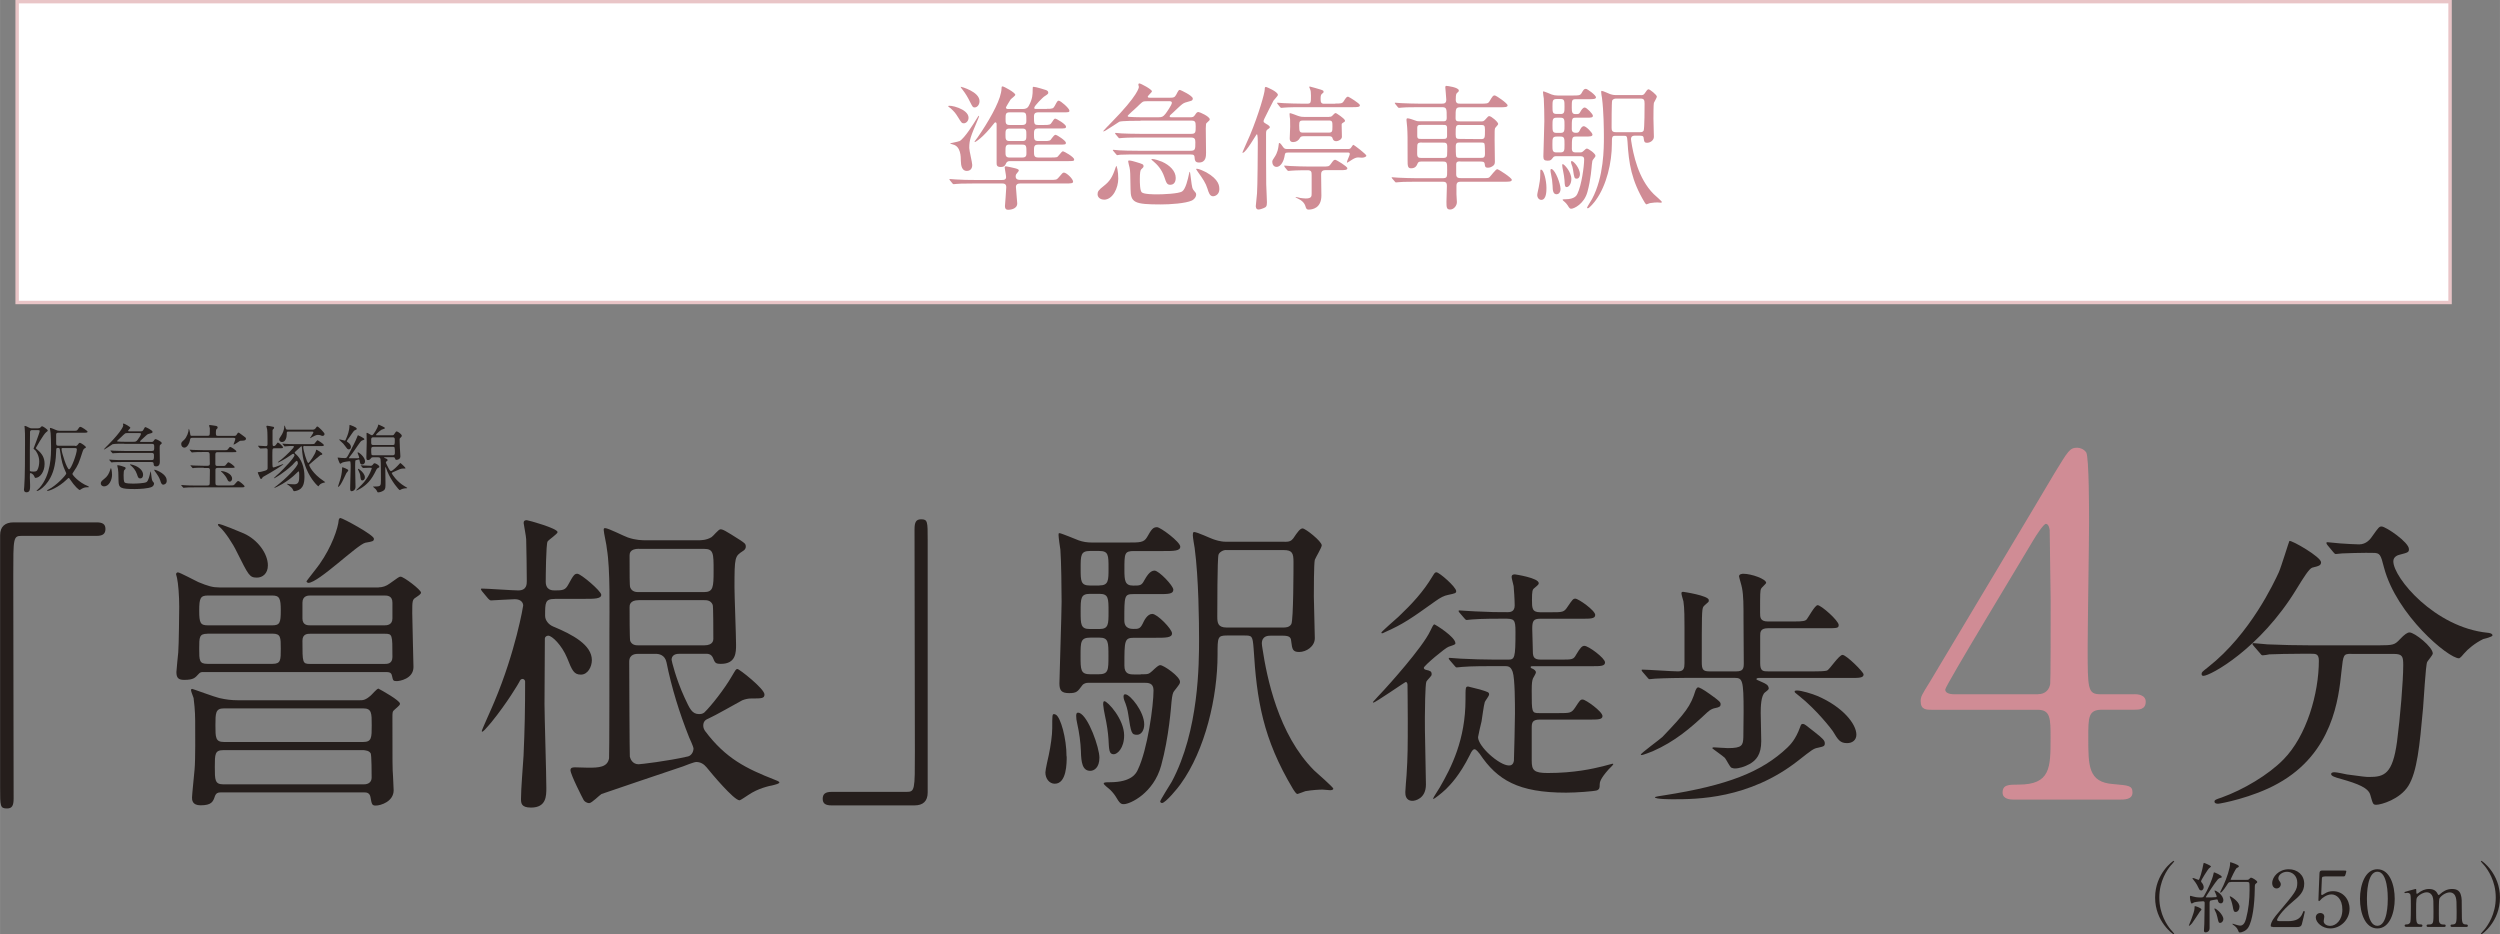 <?xml version="1.0" encoding="UTF-8"?>
<svg id="b" data-name="レイヤー_2" xmlns="http://www.w3.org/2000/svg" width="410.46" height="153.40" viewBox="0 0 285.04 106.53">
  <rect x="0" y="0" width="285.04" height="106.53" fill="#808080" stroke="none"/>
  <defs>
    <style>
      .d {
        fill: #d08c95;
      }

      .e {
        fill: #251e1c;
      }

      .f {
        fill: #fff;
        stroke: #e9c5c7;
        stroke-miterlimit: 10;
        stroke-width: .39px;
      }
    </style>
  </defs>
  <g id="c" data-name="レイヤー_5">
    <g>
      <rect class="f" x="1.95" y=".19" width="277.4" height="34.3"/>
      <g>
        <g>
          <path class="e" d="M4.39,48.82c.1,0,.14,0,.22-.08.12-.13.13-.14.19-.14.08,0,.64.35.64.49,0,.05,0,.06-.18.19-.31.24-1.19,1.81-1.19,1.82,0,.02.19.18.23.21.51.45.78.89.78,1.59,0,.9-.53,1.59-1.05,1.59q-.07,0-.13-.19c-.07-.2-.34-.36-.41-.36-.09,0-.09.03-.09.48,0,.13.03.76.03.91,0,.41,0,.8-.41.8-.26,0-.29-.21-.29-.31,0-.06.02-.25.03-.32.09-.99.09-3.69.09-5.06,0-1,0-1.11-.03-1.5,0-.05-.03-.29-.03-.34,0-.02,0-.04.04-.04.12,0,.38.15.46.19.17.09.24.09.37.09h.75ZM3.66,49.04c-.06,0-.24,0-.24.23,0,.34-.02,1.83-.02,2.13,0,.53,0,2.22,0,2.26.02.08.08.11.42.11.2,0,.33-.02.42-.15.17-.27.23-.7.23-1.01,0-.7-.39-1.2-.44-1.26-.03-.04-.21-.16-.21-.2,0-.03.7-1.79.7-2,0-.11-.06-.11-.25-.11h-.62ZM8.55,50.85c.1,0,.2,0,.3-.13.12-.16.16-.23.25-.23.13,0,.69.39.69.5,0,.06-.03.08-.17.15-.08.05-.14.16-.18.27-.48,1.47-.51,1.57-1.04,2.36-.05.08-.15.23-.15.26,0,.14.76.99,1.74,1.38.06.03.14.06.14.12,0,.03-.12.03-.23.03-.13,0-.25,0-.55.15-.04.02-.22.16-.26.16-.1,0-.57-.4-1.12-1.23-.08-.11-.09-.14-.13-.14-.06,0-.08.02-.24.18-.94.91-1.98,1.29-2.16,1.29-.03,0-.08-.02-.08-.05s.08-.07.17-.11c.88-.43,2.02-1.65,2.02-1.82,0-.03,0-.06-.13-.33-.24-.53-.41-1.02-.58-2.27-.04-.29-.04-.32-.26-.32-.16,0-.16.08-.17.2-.03.73-.05,1.12-.19,1.84-.4,2.01-1.74,2.87-2,2.87,0,0-.06,0-.06-.03.05-.04.3-.27.34-.32,1.32-1.49,1.32-3.72,1.32-4.72,0-.59-.03-1.2-.05-1.51,0-.08-.08-.45-.08-.54,0-.03,0-.07.05-.07.08,0,.4.13.6.22.19.08.26.11.45.11h1.54c.39,0,.44,0,.54-.16.13-.21.19-.29.3-.29.13,0,.81.45.81.55,0,.12-.17.12-.45.12h-2.9c-.11,0-.23.03-.23.19,0,.13,0,.75,0,.89,0,.29,0,.4.23.4h1.9ZM7.21,51.08c-.13,0-.2,0-.2.12,0,.39.62,2.31.86,2.31s.89-1.78.89-2.27c0-.15-.13-.15-.24-.15h-1.32Z"/>
          <path class="e" d="M11.88,55.46c-.2,0-.39-.12-.39-.34,0-.16.06-.26.38-.51.37-.29.54-.55.72-1.12,0-.03.04-.13.05-.13.03,0,.13.32.13.79,0,.55-.33,1.3-.89,1.3ZM14.14,50.59c-.23,0-1.17,0-1.31.06-.06.03-.88.6-.96.6-.02,0-.03,0-.03-.02s.41-.44.48-.5c1.73-1.75,1.73-2.21,1.73-2.23,0-.02-.03-.11-.03-.13,0-.02,0-.08.06-.08.09,0,.78.37.78.49,0,.06-.26.27-.26.34,0,.06.08.06.13.06h1.26c.18,0,.27,0,.36-.18.14-.27.16-.3.24-.3.03,0,.8.35.8.54,0,.11-.08.13-.15.15-.29.08-.39.1-.5.19-.09.07-.49.44-.58.53-.13.12-.19.17-.19.22,0,.06.05.06.12.06h1.14c.12,0,.22,0,.3-.14s.13-.18.21-.18.7.28.7.45c0,.05-.02.07-.2.23-.03.03-.03.06-.04.32,0,.22.02,1.26.02,1.5,0,.22,0,.61-.44.61-.23,0-.25-.15-.26-.23-.02-.21-.02-.27-.28-.27h-3.27c-.2,0-.76,0-1.06.02-.03,0-.15.03-.18.03-.03,0-.04-.03-.08-.06l-.17-.19s-.03-.04-.03-.05c0-.03.03-.03.03-.03.05,0,.31.03.37.03.24.02.68.03,1.15.03h3.25c.3,0,.3-.09.3-.53,0-.2-.04-.29-.28-.29h-3.17c-.2,0-.77,0-1.06.03-.03,0-.14.02-.18.02-.03,0-.04-.02-.08-.06l-.16-.18s-.03-.05-.03-.06c0-.02.02-.03.03-.03.06,0,.31.03.37.03.24,0,.68.03,1.16.03h3.16c.27,0,.27-.11.27-.47,0-.27-.03-.34-.27-.34h-3.14ZM14.57,49.38c-.11,0-.21,0-.29.03-.07.03-.33.29-.41.37-.08.08-.53.48-.53.5,0,.03.03.05.07.06.09.02.6.03.76.03h1.07c.23,0,.29-.03.44-.21.07-.08.39-.55.39-.68,0-.1-.09-.1-.18-.1h-1.33ZM14.32,53.4c0,.06-.03.08-.15.2q-.08.08-.08.59c0,.21,0,.71.12.82.13.13.76.13.96.13.3,0,1.32-.03,1.54-.18.21-.14.35-.76.41-1.04.03-.12.03-.17.06-.17s.1.83.15.97c.04.13.06.14.19.3.03.03.04.09.04.13,0,.18-.17.33-.26.37-.39.18-1.36.24-1.92.24-1.64,0-1.86-.11-1.87-.95-.02-.99-.02-1.1-.06-1.33,0-.06-.08-.32-.08-.38,0-.04,0-.06.06-.06.11,0,.31.06.42.09.42.13.47.14.47.26ZM16.31,54.12c0,.07,0,.43-.33.43-.21,0-.25-.13-.37-.49-.17-.5-.46-.78-.68-.97-.03-.03-.12-.09-.12-.11,0-.03.03-.03.04-.03.16,0,.45.1.61.17.49.22.85.59.85,1ZM19.01,54.8c0,.41-.34.46-.39.46-.21,0-.28-.23-.35-.47-.11-.34-.28-.6-.6-1.04-.09-.13-.1-.15-.1-.16,0-.03.03-.03.05-.03.12,0,.46.16.57.22.81.45.81.87.81,1.02Z"/>
          <path class="e" d="M26.67,49.7c.19,0,.24-.04.28-.1.15-.24.17-.27.24-.27.05,0,.09.03.44.29.37.27.41.29.41.39,0,.24-.29.24-.58.24-.1,0-.14.03-.55.31-.06.03-.21.13-.26.13,0,0-.03,0-.03-.02s.21-.52.21-.63c0-.1-.12-.12-.21-.12h-4.69c-.24,0-.24.07-.29.34-.05.29-.31.78-.62.78-.21,0-.36-.18-.36-.39s.03-.22.33-.5c.3-.29.52-.88.52-1.22,0,0,0-.03.02-.03.03,0,.12.33.14.5.04.28.04.29.2.29h1.79c.26,0,.26-.06.26-.6,0-.21,0-.23,0-.26-.03-.13-.08-.26-.08-.29,0-.07.04-.08.08-.08.08,0,.64.09.75.11.07.02.14.08.14.17s-.03.11-.12.19c-.05.05-.08.09-.08.34,0,.36,0,.43.25.43h1.81ZM23.23,53.33c-.57,0-.86,0-1.06.02-.03,0-.15.03-.18.03-.03,0-.05-.03-.08-.06l-.16-.19s-.04-.04-.04-.05c0-.02.02-.03.03-.03.06,0,.32.03.37.03.41.02.75.03,1.15.03h.39c.23,0,.27-.1.27-.23,0-.07-.02-1.07-.02-1.1-.02-.2-.1-.24-.24-.24h-.53c-.47,0-.81,0-1.06.03-.03,0-.15.02-.18.02-.03,0-.05-.02-.08-.06l-.16-.19s-.03-.04-.03-.05c0-.02,0-.02.02-.02.06,0,.32.03.37.03.41.02.75.03,1.15.03h2.42c.29,0,.33,0,.42-.13.17-.24.2-.24.24-.24.13,0,.71.4.71.51,0,.09-.05.09-.45.09h-1.71c-.14,0-.24.03-.24.26,0,.17,0,.92,0,1.07,0,.2.08.24.25.24h.56c.26,0,.3,0,.41-.15.17-.24.23-.27.28-.27.11,0,.7.44.7.55,0,.09-.04.09-.44.09h-1.5c-.24,0-.25.13-.25.23,0,.48,0,1,0,1.48,0,.26.08.29.29.29h1.36c.4,0,.44,0,.57-.16.25-.3.29-.34.39-.34.12,0,.71.5.71.6,0,.12-.15.12-.45.12h-5.25c-.54,0-.86,0-1.06.03-.03,0-.16.02-.19.02s-.04-.02-.07-.05l-.17-.19s-.03-.04-.03-.06c0,0,0-.02.03-.02.06,0,.32.03.38.03.41.03.76.03,1.15.03h1.4c.24,0,.29-.07.29-.29,0-.23.02-1.25.02-1.46,0-.23-.1-.25-.27-.25h-.44ZM26.18,54.91c-.15,0-.2-.11-.29-.3-.21-.44-.63-.81-.65-.82-.05-.03-.05-.03-.05-.05,0-.03,0-.03.03-.03.34,0,1.24.27,1.24.87,0,.13-.08.34-.29.34Z"/>
          <path class="e" d="M31.32,51.11c-.08,0-.2,0-.24.1-.03.08-.03.6-.03.71,0,.18,0,1.2.03,1.29,0,.05.04.09.11.09.12,0,1.05-.39,1.08-.39.03,0,.03,0,.03.02,0,.06-1.19.83-2.28,1.43-.07.03-.07.04-.12.14-.03.06-.06.1-.13.1-.09,0-.11-.03-.24-.36-.02-.06-.14-.3-.14-.35,0-.06.03-.06.19-.07.13,0,.44-.1.59-.14.17-.05.34-.11.34-.28v-2.12c0-.09-.07-.17-.18-.17-.1,0-.54.03-.64.03-.02,0-.04-.02-.08-.05l-.16-.19s-.03-.04-.03-.06,0-.02.03-.02c.09,0,.74.05.87.05.18,0,.18-.13.18-.31,0-.33,0-1.31-.04-1.57-.02-.06-.09-.34-.09-.37,0-.06.05-.08.09-.08.06,0,.51.08.61.11.08,0,.18.03.18.13,0,.06-.02.08-.13.18-.02.03-.04.06-.05.11,0,.06,0,1.09,0,1.19,0,.55,0,.6.16.6.09,0,.18-.08.22-.13.17-.24.18-.27.24-.27.09,0,.57.43.57.54s-.04.11-.45.11h-.48ZM34.76,50.84c-.08,0-.19,0-.19.13,0,.34.42,1.82.58,1.82.12,0,.81-1.07.86-1.35.02-.15.03-.16.08-.16.04,0,.66.37.66.48,0,.08-.08.11-.23.14-.03,0-.92.78-1.09.92-.17.13-.18.15-.18.22,0,.08.4.97,1.62,1.78.03.03.21.14.21.16s-.12.04-.14.05c-.12.03-.39.09-.54.29-.02.04-.08.13-.11.13s-.83-.7-1.37-2.02c-.41-1.02-.47-1.81-.5-2.36,0-.13-.02-.19-.07-.19-.03,0-.04.03-.23.21-.08.08-.43.37-.49.44-.03.03-.03.06-.03.08,0,.06,0,.07.14.18.6.53.97,1.44.97,2.55,0,.84-.2,1.17-.43,1.38-.22.2-.62.28-.73.28-.09,0-.1-.03-.19-.23-.05-.11-.19-.25-.44-.43-.02-.02-.21-.14-.21-.15,0-.02,0-.03.03-.03.02,0,.25.04.3.04.08,0,.41.02.5.02.57,0,.57-.43.57-1.02,0-.07,0-.36-.02-.4,0-.03-.03-.05-.05-.05-.04,0-.06.02-.21.17-1.1,1.11-2.47,1.7-2.51,1.7-.02,0-.04,0-.04-.03s.03-.03.23-.18c1.07-.81,2.45-2.22,2.45-2.59,0-.08-.04-.28-.13-.28-.08,0-.43.4-.5.48-1.03.96-2.02,1.51-2.07,1.51-.02,0-.03-.02-.03-.03,0-.03.54-.5.64-.59.47-.47,1.7-1.71,1.7-2.01,0-.08-.07-.16-.14-.16-.06,0-.09.02-.32.18-.8.56-1.38.81-1.4.81-.02,0-.03,0-.03-.03s.36-.29.43-.34c.53-.44,1.4-1.3,1.4-1.43,0-.08-.1-.08-.13-.08-.11,0-.54,0-.73.03-.03,0-.15.02-.18.02-.03,0-.04-.02-.07-.05l-.17-.19s-.03-.04-.03-.06,0-.02.03-.02c.05,0,.31.03.36.03.33.02.7.03,1.16.03h1.63c.39,0,.44-.02.48-.06.06-.06.28-.39.35-.39.03,0,.71.44.71.55,0,.12-.05.12-.45.12h-1.71ZM35.61,48.99c.09,0,.27,0,.38-.17.12-.18.13-.19.19-.19.12,0,.82.7.82.85,0,.12-.08.22-.24.22-.05,0-.07,0-.22-.07-.08-.03-.2-.04-.29-.04-.11,0-.21,0-.6.21-.04.03-.26.16-.28.16s-.02-.02-.02-.03c0-.03.38-.53.38-.63,0-.09-.08-.09-.19-.09h-2.66c-.19,0-.19.03-.19.32,0,.33-.13.87-.54.87-.12,0-.32-.08-.32-.3,0-.09.03-.13.22-.42.14-.21.36-.6.36-1.12,0,0,0-.04.02-.04.05,0,.13.29.14.32.04.13.1.15.27.15h2.75Z"/>
          <path class="e" d="M39.89,52.25c.28,0,.62,0,.83,0,.23,0,.23-.03.23-.08,0-.09-.19-.53-.19-.55s.03-.04.06-.04c.12,0,.8.55.8,1.02,0,.23-.16.36-.33.36-.22,0-.24-.17-.29-.42-.02-.13-.03-.15-.09-.15-.03,0-.35.08-.38.1-.04.04-.04.59-.04.73,0,.36.04,1.96.04,2.29s-.25.5-.45.5c-.14,0-.16-.14-.16-.35,0-.38.06-2.06.06-2.41,0-.12,0-.5-.03-.58-.02-.07-.04-.08-.15-.08-.03,0-.63.08-.77.15-.04.02-.2.14-.24.14-.08,0-.3-.66-.3-.68,0-.03.02-.03.04-.03.03,0,.31.03.37.04.04,0,.34.02.42.02.2,0,.24-.06.52-.6.3-.58.74-1.42.86-1.77.08-.21.08-.23.13-.23.02,0,.71.32.71.44,0,.07-.02.07-.2.13-.11.03-.19.1-.25.18-.36.47-.86,1.28-1.25,1.73-.03.03-.06.09-.04.12,0,.03.06.03.09.03ZM39.7,53.65c0,.06-.18.23-.21.29-.18.34-.42.93-.64,1.27-.02.03-.2.3-.29.3,0,0-.03,0-.03-.03s.25-.77.29-.9c.17-.65.18-1.05.18-1.12,0-.15,0-.18.05-.18s.26.09.33.12c.21.09.33.16.33.25ZM39.69,50.45c.26.18.32.39.32.52,0,.2-.15.27-.25.27-.05,0-.11-.02-.18-.08-.07-.08-.37-.5-.45-.58-.08-.08-.46-.42-.46-.44,0-.03.03-.04.07-.04.08,0,.48.14.57.14.06,0,.08-.03.19-.31.1-.23.34-.81.34-1.39,0-.03,0-.09.05-.09,0,0,.78.25.78.43,0,.03,0,.08-.03.09-.03.03-.23.1-.26.13-.1.09-.47.65-.56.78-.07.08-.29.38-.28.45,0,.02.12.1.15.12ZM41.16,53.14s-.03-.04-.03-.06.02-.02.03-.02c.16,0,.92.05,1.1.05.13,0,.19-.05.24-.12.08-.12.13-.17.21-.17.13,0,.54.24.54.4,0,.05-.04.08-.08.1q-.18.07-.23.18c-.35.7-.55,1.05-.92,1.46-.6.66-1.35.97-1.38.97,0,0-.02,0-.02-.02,0-.03,0-.03.05-.08.63-.62.7-.69.86-.89.65-.79.85-1.53.85-1.54,0-.07-.03-.07-.28-.07-.1,0-.62.03-.7.03-.03,0-.04-.02-.07-.05l-.16-.19ZM41.6,54.42c0,.29-.21.36-.29.36-.19,0-.2-.22-.24-.57,0-.11-.07-.29-.23-.63,0-.03-.03-.08-.03-.09,0-.03.03-.04.04-.04.05,0,.27.18.36.27.08.08.39.38.39.7ZM42.55,52.14c-.11,0-.17,0-.24.09-.09.12-.19.23-.35.23-.19,0-.19-.13-.19-.35,0-.24.04-1.45.04-1.72,0-.14-.02-.83-.02-.98,0-.03,0-.06.05-.06.08,0,.47.28.57.28.17,0,.68-.93.69-1.1,0-.06.02-.12.07-.12.02,0,.42.2.49.23.12.06.23.12.23.18,0,.06-.34.15-.4.18-.28.19-.62.51-.62.58,0,.05.02.05.16.05h1.61c.18,0,.23,0,.3-.12.19-.29.21-.32.29-.32.11,0,.58.31.58.5,0,.06-.04.12-.1.17-.12.1-.15.13-.15.28,0,.13.03.76.03.9,0,.16.06.92.06.99,0,.38-.4.4-.44.4-.12,0-.13-.03-.19-.2-.03-.1-.13-.1-.19-.1h-.96s-.08,0-.08.03.02.04.16.1c.07.02.24.09.24.19,0,.07-.02.08-.15.18-.02.02-.05.05-.05.1,0,.06.25.54.3.64.07.13.18.34.28.34.2,0,.77-.6.96-.81.02-.03.09-.11.11-.11.04,0,.59.5.59.59,0,.03-.02.04-.05.04-.04,0-.19,0-.22,0-.24,0-.42.08-1.14.41-.15.07-.15.08-.15.13,0,.08.57.96,1.46,1.48.27.16.3.17.3.2,0,.03-.03.03-.13.03-.12,0-.31.03-.48.09-.03.02-.21.12-.25.12-.08,0-.95-1.01-1.41-2.13-.03-.08-.18-.52-.2-.52-.03,0-.03.24-.03.29,0,.08.02,1.4.02,1.55,0,.51,0,.7-.19.84-.17.13-.45.23-.65.23-.05,0-.07-.02-.09-.06-.07-.14-.08-.18-.17-.29-.05-.05-.32-.28-.32-.29,0-.03.02-.03.24-.03.63,0,.66-.08.66-.7,0-.39,0-2.15-.04-2.39-.03-.2-.12-.24-.29-.24h-.52ZM42.57,49.86c-.11,0-.22.02-.25.18v.48c0,.22.16.22.26.22h2.18c.25,0,.25-.03.25-.65,0-.23-.17-.23-.25-.23h-2.19ZM42.57,50.95c-.09,0-.25,0-.25.23,0,.71,0,.73.25.73h2.21c.08,0,.24-.02.24-.23,0-.7,0-.74-.24-.74h-2.21Z"/>
        </g>
        <g>
          <path class="e" d="M247.47,105.96c.07.08.43.47.43.52,0,.02-.02.05-.06.05-.09,0-2.12-1.46-2.12-4.19s2.03-4.19,2.12-4.19c.04,0,.06.04.06.05,0,.05-.36.44-.43.52-.35.44-1.27,1.7-1.27,3.62s.92,3.18,1.27,3.62Z"/>
          <path class="e" d="M251.01,103.7c0,.05-.15.19-.18.23-.15.21-.75,1.16-.9,1.34-.06.08-.25.28-.32.28-.03,0-.04,0-.04-.04,0,0,.26-.64.31-.77.16-.45.32-.9.33-1.14,0-.26,0-.28.08-.28.05,0,.28.09.34.11.12.05.37.17.37.26ZM252.88,102.68c-.02-.08-.04-.13-.12-.13-.08,0-.49.09-.59.1-.24.04-.24.11-.24.44,0,.39,0,2.31,0,2.74s-.37.48-.45.48c-.19,0-.19-.15-.19-.21,0-.11.04-.65.04-.77.02-.64.04-1.73.04-2.36,0-.11-.02-.21-.18-.21s-.83.06-1.03.13c-.04.02-.21.13-.26.13-.16,0-.21-.7-.21-.75s0-.13.08-.13c0,0,.22.06.24.07.18.06.49.12.88.12.28,0,.32-.03.4-.16.45-.74.96-1.93,1.07-2.47.04-.21.04-.23.11-.23.04,0,.85.33.85.51,0,.08-.06.11-.13.11-.08.02-.16.03-.32.18-.24.24-1.37,1.96-1.37,2.01,0,.03.02.04.03.04.04,0,.55,0,.62,0,.13,0,.41-.02.51-.03.04,0,.08-.02.08-.08,0-.11-.25-.61-.25-.63,0-.04.03-.04.04-.04.14,0,.97.48.97,1.11,0,.19-.11.35-.27.35-.19,0-.31-.07-.36-.36ZM250.96,101.52c-.12,0-.19-.05-.29-.28-.04-.1-.23-.51-.59-.94-.09-.11-.1-.11-.1-.14s.02-.05.07-.05c.11,0,.57.22.63.22.11,0,.42-1.09.54-1.8.03-.14.04-.14.08-.14.06,0,.79.3.79.41,0,.05-.22.19-.25.23-.11.11-.88,1.32-.88,1.44,0,.08.04.12.08.17.11.11.22.35.22.51,0,.18-.1.38-.3.38ZM253.5,104.78c0,.26-.19.45-.36.45-.18,0-.19-.07-.33-.69-.08-.35-.11-.41-.28-.76-.02-.04-.05-.12-.05-.16s.03-.04.04-.04c.08,0,.35.2.5.35.25.26.48.6.48.85ZM254.37,100.57c-.19,0-.25.03-.33.13-.2.32-.7,1.08-.85,1.08-.04,0-.06-.03-.06-.06,0-.02.33-.64.38-.77.37-.79.76-1.99.76-2.47,0-.02,0-.11,0-.12,0-.03,0-.05.04-.05s.96.28.96.46c0,.09-.11.14-.24.2-.14.06-.7,1.29-.7,1.3,0,.05.07.05.15.05h1.61c.24,0,.25,0,.34-.08.16-.15.18-.17.24-.17.11,0,.7.33.7.5,0,.06-.03.07-.22.23-.07.05-.07.43-.07.66-.02,1.62-.25,3.54-.75,4.31-.23.36-.71.55-.95.55-.11,0-.14-.07-.22-.28-.08-.22-.28-.41-.48-.55-.12-.08-.14-.09-.14-.13,0-.04.03-.04.04-.04.02,0,.24.08.28.09.24.07.41.13.55.13.38,0,.57-.37.68-.79.28-1.07.4-2.16.4-3.26,0-.14,0-.77-.03-.82-.05-.11-.17-.11-.26-.11h-1.8ZM255.33,103.42c0,.33-.21.56-.42.56s-.25-.11-.35-.68c-.08-.42-.22-.78-.26-.87-.06-.13-.07-.16-.07-.18s0-.05.03-.05c.14,0,.55.33.7.48.25.24.39.48.39.75Z"/>
          <path class="e" d="M259.16,105.69c-.05,0-.26,0-.26-.13,0-.47.56-1.14.77-1.38,2.08-2.47,2.26-2.7,2.26-3.54,0-.78-.57-1.24-1.17-1.24-.53,0-.99.36-.99.74,0,.03,0,.14.09.26.11.17.19.26.19.42,0,.26-.21.48-.48.48-.3,0-.5-.26-.5-.6,0-.75.77-1.59,1.89-1.59.95,0,1.76.62,1.76,1.66,0,.91-.55,1.41-1.3,2.03-1.33,1.11-1.8,1.93-1.8,2.1,0,.13.28.13.32.13h.91c.89,0,1.4-.25,1.65-.83.14-.33.14-.33.19-.33.09,0,.09.11.09.12,0,.07-.28,1.21-.33,1.39-.08.32-.39.32-.53.32h-2.76Z"/>
          <path class="e" d="M265.04,99.94c-.3,0-.3.08-.31.35,0,.13-.07,1.62-.07,1.63,0,.07.02.13.08.13.05,0,.08-.02.34-.18.26-.17.56-.26.92-.26,1.15,0,1.89.94,1.89,2,0,1.3-1.08,2.25-2.2,2.25-.93,0-1.65-.69-1.65-1.25,0-.29.2-.51.52-.51.26,0,.45.16.45.43,0,.07-.07.41-.07.49,0,.38.42.55.73.55.64,0,1.4-.62,1.4-1.86s-.68-1.73-1.24-1.73-1.07.44-1.14.51c-.04.04-.21.25-.27.25-.07,0-.08-.06-.08-.14,0-.35.11-2.54.12-3.01,0-.11.02-.33.28-.33h2.52c.18,0,.26,0,.26.09,0,.05-.07.32-.12.45-.05.13-.14.13-.25.13h-2.1Z"/>
          <path class="e" d="M271.06,105.86c-1.39,0-1.98-1.75-1.98-3.37s.6-3.38,1.98-3.38c1.43,0,1.98,1.83,1.98,3.38s-.56,3.37-1.98,3.37ZM271.06,99.39c-1.17,0-1.19,2.64-1.19,3.09,0,.36,0,3.09,1.19,3.08,1.17,0,1.19-2.62,1.19-3.08,0-.37,0-3.09-1.19-3.09Z"/>
          <path class="e" d="M279.57,105.69c-.16,0-.17-.11-.17-.14,0-.13.11-.14.24-.14.46-.02.46-.26.46-1.44s-.02-1.33-.09-1.63c-.08-.32-.31-.59-.7-.59-.49,0-1.07.44-1.19.74-.05.14-.05,1.4-.05,1.65,0,.85,0,.95.09,1.08.09.13.2.18.36.19.26,0,.33,0,.33.14,0,.14-.12.14-.2.14h-1.77c-.08,0-.21,0-.21-.14,0-.05.03-.11.07-.12.04-.03.31-.02.37-.03.35-.07.35-.26.35-1.48s0-1.38-.11-1.71c-.07-.21-.3-.47-.66-.47-.38,0-.78.25-.98.44-.21.21-.23.23-.23,1.73,0,1.22,0,1.47.46,1.49.13,0,.26,0,.26.14s-.12.14-.19.14h-1.66s-.18,0-.18-.14.12-.14.26-.14c.22,0,.35-.15.39-.26.06-.18.06-1.46.06-1.76,0-.25,0-1.21-.05-1.36-.03-.09-.13-.22-.33-.22-.04,0-.22.03-.26.03-.02,0-.09,0-.09-.06,0-.07.03-.08.43-.19.2-.05.76-.2.83-.22.09,0,.09.04.09.26,0,.23,0,.29.09.29.04,0,.21-.13.26-.17.22-.16.61-.38,1.1-.38.71,0,.9.4.99.57.02.04.06.12.11.12.04,0,.06-.02.2-.14.27-.24.7-.55,1.33-.55s.89.28,1,.68c.11.37.11.54.11,2.02,0,1.06,0,1.35.49,1.35.06,0,.2,0,.2.15,0,.09-.08.13-.17.13h-1.66Z"/>
          <path class="e" d="M283.29,98.72c-.07-.08-.43-.47-.43-.52,0-.02.02-.05.06-.05.09,0,2.12,1.46,2.12,4.19s-2.03,4.19-2.12,4.19c-.04,0-.06-.04-.06-.05,0-.05.36-.44.43-.52.35-.44,1.27-1.7,1.27-3.62s-.92-3.18-1.27-3.62Z"/>
        </g>
        <g>
          <path class="e" d="M11.02,59.56c.68,0,1,.21,1,.75s-.29.79-1,.79H2.47c-.96,0-.96.21-.96,4.51,0,4.01.04,21.78.04,25.43,0,.82-.18,1.14-.75,1.14-.79,0-.79-.25-.79-2.36v-28.79c0-1,.57-1.47,1.54-1.47h9.48Z"/>
          <path class="e" d="M43.17,66.97c.43,0,.86-.14,1.25-.43.97-.68,1.07-.79,1.25-.79.36,0,2.33,1.5,2.33,1.82,0,.18-.36.39-.57.54-.43.25-.43.43-.43,1.79,0,1,.14,5.44.14,6.15,0,1.36-1.61,1.61-1.89,1.61-.46,0-.43-.07-.57-.64-.07-.39-.43-.39-.61-.39h-20.96c-.14,0-.29,0-.5.25-.36.39-.54.64-1.61.64-.64,0-.89-.21-.89-.89,0-.25.18-1.9.21-2.25.07-.82.11-4.76.11-5.19,0-1.29-.11-2.65-.25-3.29,0-.07-.11-.36-.11-.43,0-.14.14-.21.21-.21.21,0,1.93.93,2.33,1.11,1.11.46,1.64.61,2.4.61h18.17ZM41.05,79.84c.32,0,.61,0,1.22-.54.14-.11.64-.72.86-.79.36.18,2.47,1.36,2.47,1.72,0,.14-.04.18-.61.68-.25.21-.25.29-.25.93,0,5.22,0,5.79.07,6.69,0,.18.07,1.47.07,1.57,0,1.29-1.47,1.75-2.04,1.75-.43,0-.46-.14-.61-1-.11-.5-.5-.5-.71-.5h-16.38c-.29,0-.5.07-.64.43-.21.64-.39,1.04-1.64,1.04-.97,0-.97-.64-.97-.89,0-.29.25-2.68.29-3.18.11-1.11.07-4.26.07-5.58,0-1.14-.14-2.29-.18-2.58-.04-.14-.29-.75-.29-.86s0-.18.14-.18c.07,0,2.57.93,3.08,1.04.79.18,1.39.25,2.07.25h13.98ZM23.71,67.9c-.86,0-1,.29-1,1.72s.14,1.68,1,1.68h7.33c.86,0,.97-.29.97-1.68s-.14-1.72-.97-1.72h-7.33ZM23.64,72.26c-.93,0-.93.39-.93,1.68,0,1.36,0,1.75.93,1.75h7.44c.93,0,.93-.43.93-1.72s0-1.72-.93-1.72h-7.44ZM25.46,85.53c-.97,0-.97.46-.97,1.93s0,1.97.97,1.97h16.02c.14,0,.89,0,.89-.79,0-.36,0-2.54-.11-2.75-.21-.32-.57-.32-.79-.36h-16.02ZM25.53,80.77c-.97,0-.97.54-.97,1.93s0,1.9.97,1.9h15.88c.97,0,.97-.5.97-1.9s0-1.93-.97-1.93h-15.88ZM27.79,60.82c1.61.72,2.75,2.32,2.75,3.65,0,.93-.61,1.39-1.25,1.39-.86,0-.96-.29-2.29-2.93-.46-.97-1.36-2.32-1.97-2.86-.11-.07-.25-.25-.14-.32.14-.11,2.65.97,2.9,1.07ZM35.37,67.9c-.21,0-.89,0-.89.82v1.79c0,.79.61.79.89.79h8.44c.25,0,.93,0,.93-.79v-1.79c0-.82-.61-.82-.93-.82h-8.44ZM35.37,72.26c-.29,0-.89,0-.89.79,0,2.54,0,2.65.89,2.65h8.48c.29,0,.89,0,.89-.79,0-2.58,0-2.65-.89-2.65h-8.48ZM38.8,59.06c.25,0,3.83,1.93,3.83,2.36,0,.29-.14.32-.97.46-.89.18-5.36,4.58-6.51,4.58-.07,0-.21-.11-.21-.18,0-.04,1.29-1.65,1.5-1.97,1.36-1.93,2.11-4.08,2.18-5.04.04-.07.07-.21.18-.21Z"/>
          <path class="e" d="M63.26,68.29c-1.11,0-1.11.39-1.11,1.93,0,.5.39,1,.93,1.22,2.25.93,4.4,2.11,4.4,3.83,0,.75-.46,1.65-1.25,1.65s-1-.46-1.57-1.9c-.61-1.47-1.72-2.54-2.15-2.54-.18,0-.39.11-.39.36,0,1.07-.04,6.26-.04,7.44,0,1.36.21,8.05.21,9.55,0,.93,0,2.25-1.75,2.25-1.11,0-1.14-.5-1.14-1,0-1.18.21-3.54.29-4.9.14-3.18.18-5.26.18-8.48,0-.14-.14-.29-.29-.29-.18,0-.29.14-.36.32-.11.21-1.36,2.36-3.22,4.65-.5.57-1.07,1.29-1.07.97,0-.14,1.22-2.79,1.43-3.33,2.43-5.76,3.29-10.91,3.29-10.98,0-.25-.18-.72-.96-.72-.39,0-2.43.14-2.72.14-.11,0-.21-.11-.32-.21l-.68-.82q-.14-.18-.14-.25c0-.07.07-.07.11-.07.61,0,3.51.21,4.15.21.97,0,.97-.72.97-1.07,0-1.54-.04-3.18-.07-4.76,0-.29-.29-1.75-.29-1.86,0-.25.14-.32.36-.32.14,0,3.51.93,3.51,1.36,0,.21-1,.86-1.14,1.07-.18.29-.21,4.04-.21,4.58,0,1,.75,1,1.04,1,.89,0,1.18-.04,1.5-.61.64-1.18.75-1.29,1.07-1.29.39,0,2.72,1.97,2.72,2.4,0,.46-.79.46-1.9.46h-3.36ZM77.39,74.55c-.46,0-.82.21-.82.68,0,.11.5,2.18,1.47,4.29.61,1.32.86,1.9,1.68,1.9.36,0,.54-.14.61-.21.75-.72,2.29-2.68,3.11-4.11.43-.72.46-.82.64-.82.21,0,3.08,2.25,3.08,2.9,0,.46-.32.46-1.5.46-.36,0-.68.07-1.04.21-.54.29-3.18,1.79-3.83,2.07-.25.11-.61.25-.61.82,0,.25.11.46.21.61,2.36,3.15,4.72,4.29,7.9,5.54.18.07.57.21.57.32,0,.14-.46.25-.61.29-.68.14-1.82.39-2.93,1.14-.18.11-.89.61-1,.61-.64,0-3.18-3.04-3.76-3.76-.32-.39-.71-.61-1.18-.61-.25,0-1.32.43-1.5.5-1.47.5-9.16,3.08-9.3,3.15-.21.11-1.11,1.04-1.4,1.04s-.57-.21-.64-.36c-.07-.11-1.5-2.9-1.5-3.4,0-.32.32-.32.54-.32.14,0,1.29.04,1.5.04,1.18,0,2.18-.04,2.36-1.07.04-.14.04-10.8.04-14.41,0-2.54.11-7.12-.29-9.48,0-.32-.36-1.82-.36-2.15,0-.07,0-.21.14-.21.39,0,2.18.93,2.61,1.07.93.32,1.64.32,2.11.32h5.9c.32,0,.96,0,1.54-.36.18-.11.79-.89,1-.89.29,0,.5.11,2.29,1.25.46.32.61.39.61.72,0,.29-.21.43-.32.5-.93.61-.97.64-.97,4.18,0,.93.18,5.47.18,6.51,0,.86,0,2.18-1.72,2.18-.64,0-.68-.11-.93-.72-.18-.36-.47-.43-.72-.43h-3.18ZM72.81,74.55c-.29,0-1.07,0-1.07.89,0,1.04.04,10.66.07,10.84.07.29.32.86,1,.86.21,0,3.33-.36,5.62-.89.32-.07.64-.43.64-.93,0-.14-.43-1.11-.5-1.25-1.11-2.79-2-5.65-2.58-8.55-.18-.86-.86-.97-1.25-.97h-1.93ZM72.85,62.57c-1.07,0-1.07.57-1.07.79,0,2.11,0,3.43.07,3.61.21.54.71.54,1,.54h7.4c1.07,0,1.11-.54,1.11-2.43,0-2,0-2.5-1.11-2.5h-7.4ZM80.29,73.58c1.04,0,1.04-.61,1.04-.75,0-.61,0-3.72-.07-3.86-.21-.54-.71-.54-.96-.54h-7.48c-1.04,0-1.04.61-1.04.79,0,.46,0,3.68.07,3.86.21.5.68.5.96.5h7.48Z"/>
          <path class="e" d="M94.8,91.83c-.68,0-1-.21-1-.75s.29-.79,1-.79h8.55c.96,0,.96-.21.96-4.51,0-4.01-.04-21.78-.04-25.43,0-.82.18-1.14.75-1.14.75,0,.75.25.75,2.36v28.79c0,1-.54,1.47-1.5,1.47h-9.48Z"/>
          <path class="e" d="M121.62,86.25c0,.75,0,3.11-1.36,3.11-.61,0-1.07-.57-1.07-1.29,0-.32.36-1.86.39-2,.21-1,.39-2.25.39-3.04,0-1.5,0-1.61.21-1.61.04,0,.14.04.21.07.54.32,1.21,2.68,1.21,4.76ZM130.07,76.88c.82,0,.89,0,1.29-.36.46-.43.72-.68.93-.68.39,0,2.25,1.29,2.25,1.9,0,.21-.07.29-.68,1.07-.11.14-.21.39-.29,1.22-.04.46-.29,4.04-1.18,7.26-.86,3.15-3.54,4.4-4.26,4.4-.32,0-.46-.07-.96-.93-.21-.32-.54-.68-.72-.82-.07-.07-.61-.46-.61-.61s.39-.14.71-.14c2.5,0,3.01-1.04,3.18-1.43,1.11-2.29,1.79-7.3,1.79-9.05,0-.86-.61-.86-1.11-.86h-6.29c-.29,0-.57.07-.75.32-.5.68-.61.86-1.47.86s-1.11-.29-1.11-1.11c0-.57.25-8.08.25-9.3,0-1.39-.04-4.65-.14-5.94-.04-.21-.21-1.43-.21-1.68,0-.14,0-.21.11-.21.18,0,1.82.68,2.18.82.5.18,1,.25,1.54.25h4.01c1.46,0,1.89,0,2.25-.61.5-.89.68-1.14,1.14-1.14.39,0,2.65,1.68,2.65,2.22,0,.5-.75.5-1.93.5h-3.33c-1.11,0-1.11.25-1.11,2.15,0,1.25.07,1.79,1,1.79.75,0,.96,0,1.25-.57.25-.43.64-1.14,1.18-1.14.5,0,2.15,1.72,2.15,2.18,0,.5-.61.5-1.65.5h-2.9c-1.04,0-1.04.18-1.04,3,0,.97.79.97,1.04.97.54,0,.75,0,1.04-.57.18-.39.54-1.14,1.11-1.14s2.25,1.72,2.25,2.22-.71.5-1.89.5h-2.43c-1.11,0-1.11.29-1.11,3.18,0,.93.54,1,1.07,1h.79ZM125.35,86.39c0,1.14-.61,1.5-1.04,1.5-.89,0-1.04-.93-1.07-2.25-.04-1-.18-2.07-.43-3.18-.07-.25-.11-.61-.11-.86,0-.32.14-.39.36-.32,1.04.39,2.29,3.97,2.29,5.11ZM125.35,66.75c1.04,0,1.04-.57,1.04-1.93,0-1.54,0-2-1.07-2h-1.04c-1.07,0-1.07.5-1.07,1.97s0,1.97,1.07,1.97h1.07ZM125.35,71.72c1.04,0,1.04-.54,1.04-1.97,0-1.54,0-2.04-1.04-2.04h-1.07c-1.07,0-1.07.5-1.07,2.04,0,1.43,0,1.97,1.04,1.97h1.11ZM125.24,76.88c1.14,0,1.14-.46,1.14-2.07s0-2.11-1.04-2.11h-1c-1.14,0-1.14.46-1.14,2.07s0,2.11,1.11,2.11h.93ZM126.99,86c-.54,0-.54-.46-.61-1.79-.04-.64-.18-1.65-.39-2.58-.07-.25-.21-1.14-.21-1.29,0-.18,0-.39.14-.39.36,0,2.25,2.04,2.25,3.9,0,1.47-.79,2.15-1.18,2.15ZM130.46,82.6c0,.64-.32,1.18-.82,1.18-.64,0-.68-.21-1-2.32-.07-.5-.21-1.04-.47-1.65-.04-.14-.07-.25-.07-.39,0-.18.07-.29.25-.25.54.07,2.11,1.97,2.11,3.43ZM146.48,61.78c.54,0,.75-.11.97-.39.5-.75.79-1.14,1.07-1.14.32,0,2.18,1.47,2.18,1.93,0,.25-.68,1.36-.79,1.65-.11.43-.11,3.54-.11,4.18,0,.68.11,4.01.11,4.76,0,.93-.96,1.57-1.79,1.57-.75,0-.79-.36-.89-1.14-.04-.43-.07-.72-.96-.72h-1.4c-.25,0-1,0-1,.89,0,.18.04.36.07.57.5,3.29,1.79,9.8,5.9,13.91.36.32,2.18,1.93,2.18,2.07s-.21.18-.36.18-.71-.07-.86-.07c-.36,0-1.18.04-1.97.18-.14.04-.82.32-.89.32-.18,0-.39-.39-.5-.54-3.47-5.79-4.15-10.19-4.51-16.06-.11-1.43-.18-1.47-1.04-1.47h-2c-1.07,0-1.07.21-1.07,2.18,0,4.83-1.4,10.87-4.22,14.77-.29.43-1.72,2.15-2.11,2.15-.14,0-.21-.11-.21-.18,0-.14,1.11-1.9,1.32-2.25,3.11-5.83,3.11-13.48,3.11-16.27,0-1.86-.04-6.9-.5-10.37-.04-.21-.21-1.22-.21-1.47,0-.11,0-.36.14-.36.36,0,1.93.75,2.18.82.21.07.79.29,1.47.29h6.69ZM139.79,62.71c-.39,0-.79.29-.86.54-.14.39-.14,6.33-.14,7.05s.07,1.25,1.07,1.25h6.44c.25,0,.71,0,.93-.39.25-.39.25-6.51.25-7.08,0-1-.14-1.36-1.11-1.36h-6.58Z"/>
          <path class="e" d="M160.48,78.1c0-.09-.03-.34-.2-.34-.09,0-3.46,2.35-3.69,2.35-.03,0-.06-.03-.06-.06s1.14-1.23,1.29-1.4c.37-.4,4.35-4.78,5.26-6.72.17-.34.34-.74.46-.74.09,0,2.4,1.43,2.4,2.15,0,.14-.09.17-.77.4-.37.11-2.83,2.17-2.83,2.4,0,.14.12.2.23.23.49.11.66.17.66.49,0,.06,0,.14-.06.2-.06.11-.49.54-.54.66-.14.31-.17,3.46-.17,4.09-.03,1.09.12,6.44.12,7.64,0,1.63-1.26,1.86-1.52,1.86-.83,0-.83-.74-.83-1,0-.23.12-1.69.14-1.92.14-2.15.14-3.26.14-6.38,0-1.8-.03-3.52-.03-3.89ZM166.03,67.4c0,.23-.12.26-.92.43-.46.09-.86.29-1.46.72-2.8,2-3.66,2.6-5.66,3.49-.31.14-.34.17-.4.17-.03,0-.09,0-.09-.09s1.69-1.57,1.95-1.8c1.57-1.49,2.83-2.86,3.86-4.58.23-.37.29-.49.46-.49.34,0,2.26,1.69,2.26,2.15ZM170.32,75.95c-.66,0-2.6,0-3.6.09-.12,0-.52.06-.63.06-.09,0-.14-.06-.23-.17l-.57-.66q-.11-.14-.11-.2c0-.06.03-.06.11-.06.2,0,1.09.09,1.26.09,1.32.06,2.57.11,3.92.11h1.46c.77,0,.86-.14.86-3.15,0-1.49-.14-1.52-1.34-1.52-.66,0-2.6,0-3.61.09-.12,0-.52.06-.6.06-.11,0-.17-.06-.26-.17l-.57-.66c-.09-.14-.11-.14-.11-.2,0-.03.03-.06.11-.06.12,0,1.52.11,1.8.11,2.09.09,2.15.09,3.66.09.26,0,.83,0,.83-.77,0-.63-.09-1.89-.12-2.2-.03-.17-.23-.89-.23-1.03,0-.26.17-.31.37-.31.03,0,2.72.4,2.72,1,0,.14-.03.17-.54.6-.17.14-.23.34-.23,1.29s0,1.43.94,1.43h1.23c1.32,0,1.49,0,1.89-.63.57-.83.63-.92.89-.92.34,0,2.26,1.34,2.26,1.86,0,.43-.54.43-1.54.43h-4.72c-.77,0-.92.23-.92,1.14,0,.34.06,1.89.06,2.2,0,.92,0,1.32.92,1.32h2.26c1.32,0,1.46,0,1.77-.57.46-.77.66-1,.94-1,.46,0,2.35,1.4,2.35,1.89,0,.43-.52.43-1.52.43h-6.7c-.17,0-.26,0-.26.11,0,.09.09.14.26.2.12.06.34.2.34.4,0,.14-.31.6-.34.69-.09.26-.14.49-.14,1.4,0,2.49,0,2.55.86,2.55h2.2c1.31,0,1.46,0,1.89-.63.54-.83.6-.92.86-.92.34,0,2.26,1.37,2.26,1.89,0,.4-.52.4-1.54.4h-5.64c-.83,0-.89.37-.89.94v3.75c0,1.09.26,1.4,1.83,1.4,3.03,0,5.15-.49,6.29-.77.17-.03,1.03-.29,1.09-.29.03,0,.09,0,.09.06s-.43.49-.52.57c-.97,1.09-1.03,1.49-1.03,1.75,0,.31,0,.52-.31.66-.37.11-2.38.26-3.52.26-5.44,0-7.84-1.43-9.84-4.41-.12-.14-.4-.54-.6-.54-.17,0-.31.17-.54.66-1.17,2.35-2.26,3.43-2.72,3.89-.57.54-1.34,1.12-1.43,1.12-.03,0-.03-.03-.03-.06,0-.09.63-1.03.74-1.23,1.35-2.32,2.95-5.49,2.95-10.04,0-1.4,0-1.49.31-1.49.03,0,1.03.26,1.35.34.94.29,1.03.31,1.03.57,0,.17-.46.74-.49.86-.12.34-.31,1.89-.37,2.2-.06.23-.4,1.69-.4,1.8,0,1.06,2.43,3.23,3.52,3.23.17,0,.49-.03.57-.54.03-.26.12-5.04.12-5.41,0-1.06,0-3.95-.26-4.72-.23-.66-.54-.66-1-.66h-1.14Z"/>
          <path class="e" d="M196.18,80.3c0,.23-.12.34-.6.43-.52.09-.83.4-1.17.72-1.66,1.55-3.43,3.09-5.98,4.21-.2.09-1.12.43-1.23.43-.06,0-.12,0-.12-.06,0-.14,2.2-1.75,2.46-2,2.66-2.78,3.23-3.52,3.78-5.32.03-.06.14-.34.31-.34.09,0,.54.2,1.32.77,1.12.8,1.23.92,1.23,1.17ZM197.96,76.55c.77,0,.86-.31.86-.92,0-1.6-.03-3.26-.03-4.89,0-1.77,0-2.83-.17-3.69-.03-.23-.34-1.23-.34-1.34,0-.26.37-.29.49-.29.92,0,2.6.6,2.6,1.03,0,.11-.52.54-.57.66-.12.26-.12.52-.12,2.75,0,.52,0,1,.89,1h2.98c1.09,0,1.29-.06,1.46-.26s.92-1.6,1.23-1.6c.4,0,2.4,1.77,2.4,2.26,0,.37-.17.37-1.54.37h-6.52c-.89,0-.89.46-.89.89v3.09c0,.92.32.94.92.94h5.24c.34,0,1.26,0,1.49-.11.31-.17,1.34-1.77,1.74-1.77.43,0,2.4,1.95,2.4,2.23,0,.4-.52.4-1.52.4h-10.47c-.06,0-.23.03-.23.14,0,.06.09.09.66.34.46.2.69.34.74.66.03.14-.03.2-.4.49-.49.34-.51,1.72-.51,2.35,0,.17.06,2.89.06,3.23,0,1.52-.57,2.17-1.32,2.6-.57.31-1.2.51-1.69.51-.12,0-.26-.03-.4-.09-.17-.09-.6-.97-.74-1.12-.2-.2-1.43-1.06-1.43-1.09,0-.09.11-.11.17-.11.09,0,1.35.09,1.6.09,1.63,0,1.74-.31,1.77-1.26,0-.83.03-2,.03-2.86,0-3.66-.12-3.89-1.03-3.89h-5.46c-.51,0-2.63.03-3.6.09-.09,0-.52.06-.63.06-.09,0-.14-.06-.23-.17l-.57-.66q-.11-.14-.11-.2c0-.06.06-.06.11-.06.57,0,3.38.2,4.04.2s.74-.37.74-.94v-4.09c0-.8,0-2.23-.12-2.95-.03-.11-.23-.77-.23-.92s.09-.17.2-.17c.03,0,2.92.43,2.92.94,0,.06,0,.14-.03.2-.09.09-.54.46-.6.57-.17.34-.17.94-.17,6.27,0,.86.12,1.09.86,1.09h3.09ZM208.06,84.74c0,.34-.12.37-.8.52-.49.09-.66.23-2.23,1.46-5.61,4.41-11.64,4.41-14.25,4.41-.31,0-2.09,0-2.09-.23,0-.06.69-.17,1.12-.23,7.12-1.12,11.04-2.63,13.99-5.44.31-.31.92-.89,1.43-2.29.12-.34.14-.4.34-.4.17,0,.29.11,1.32.92.94.74,1.17.97,1.17,1.29ZM211.66,83.76c0,.63-.46.97-1.06.97-.8,0-1.03-.37-1.63-1.37-.09-.14-1.8-2.4-3.86-4.03-.43-.34-.49-.37-.49-.49s.23-.11.29-.11c.46,0,1.72.37,2.32.63,2.86,1.23,4.43,3.18,4.43,4.41Z"/>
          <path class="d" d="M243.36,79.15c.32,0,1.29.05,1.29.86,0,.91-.8.91-1.29.91h-3.7c-1.56,0-1.56.86-1.56,3.17,0,3.27,0,5.1,2.84,5.31,1.77.16,2.2.16,2.2.97s-.96.8-1.45.8h-12.07c-.43,0-1.29-.05-1.29-.8,0-.91.7-.91,1.82-.91,3.65,0,3.65-1.93,3.65-5.31,0-2.2,0-3.22-1.45-3.22h-12.07c-.64,0-1.29,0-1.29-.97,0-.54.11-.7,1.07-2.25,1.18-1.98,13.84-23.12,14.16-23.71,1.61-2.63,1.77-2.95,2.63-2.95.32,0,.75.16,1.02.54.32.59.32,6.71.32,7.89,0,2.04-.16,12.07-.16,14.32,0,4.83,0,5.36,1.5,5.36h3.81ZM232.37,79.15c.86,0,1.29-.54,1.39-1.18.05-.48.05-6.38.05-9.55,0-.75-.11-7.83-.11-7.94,0-.16-.11-.75-.43-.75-.27,0-1.13,1.34-1.45,1.88-1.13,1.93-10.03,16.58-10.03,17.01,0,.32.32.54,1.07.54h9.5Z"/>
          <path class="e" d="M264.64,64.11c0,.36-.25.43-1,.61-.36.11-1,1.14-1.79,2.43-4.15,6.83-9.84,9.91-10.62,9.91-.14,0-.21-.07-.21-.21,0-.21.07-.25.75-.79,4.83-3.79,7.55-9.73,8.05-10.8.25-.54,1.18-3.58,1.21-3.58.25-.11,3.61,1.82,3.61,2.43ZM268.11,74.55c-.93,0-.93.07-1.14,1.97-.32,3.15-1,9.34-7.22,12.8-2.93,1.65-6.65,2.32-6.83,2.32-.11,0-.43,0-.43-.25,0-.18.18-.25.82-.46,2.47-.89,5.33-2.58,7.04-4.33,2.65-2.68,4.04-7.55,4.04-11.27,0-.79-.36-.79-.89-.79h-1.07c-1.32,0-3.04.04-3.69.07-.14.04-.64.11-.75.11-.14,0-.21-.11-.32-.25l-.71-.82c-.11-.14-.14-.18-.14-.21,0-.07.04-.11.14-.11.25,0,1.32.14,1.57.14,1.75.07,3.22.11,4.9.11h7.83c1.61,0,1.79-.07,2.36-.68.54-.57.86-.79,1.11-.79.57,0,2.65,1.65,2.65,2.4,0,.18-.57.82-.64.97-.18.36-.39,4.44-.47,5.26-.39,4.33-.68,7.26-1.68,8.87-.97,1.54-3.11,2.15-3.65,2.15-.39,0-.39-.11-.68-1.11-.21-.82-1.43-1.29-3.29-1.82-.79-.21-1.18-.36-1.18-.57s.32-.21.39-.21c.25,0,1.22.21,1.4.25,1.89.25,2.11.29,2.54.29,1.72,0,2.68-.32,3.18-4.01.36-2.75.71-6.9.71-8.73,0-.97-.07-1.29-1.07-1.29h-4.83ZM269.9,63.03c-.89,0-2.11.04-2.86.07-.11,0-.61.07-.71.07s-.14-.04-.29-.21l-.68-.82c-.07-.07-.11-.18-.11-.25,0-.04.04-.07.11-.07.21,0,1.25.14,1.47.14.39.04,1.9.11,2.15.11.82,0,1.29-.61,1.5-.93.71-1,.79-1.11,1.07-1.11.46,0,3.11,1.79,3.11,2.58,0,.36-.11.39-1.07.64-.18.04-.71.21-.71.75,0,1.86,4.72,7.55,10.77,8.15.11,0,.54.07.54.29,0,.18-.93.39-1.07.43-.93.46-1.72,1.11-2.18,1.65-.07.11-.46.54-.57.54-1.22,0-7.12-4.94-8.55-10.34-.39-1.54-.46-1.68-1.29-1.68h-.61Z"/>
        </g>
      </g>
      <g>
        <path class="d" d="M110.43,13.42c0,.39-.29.64-.54.64-.23,0-.28-.08-.65-.68-.31-.5-.43-.64-.84-1.02-.05-.05-.33-.22-.29-.26.06-.19,2.32.28,2.32,1.33ZM119.7,20.51c.7,0,.77,0,.99-.26.43-.51.48-.57.62-.57.28,0,1.04.71,1.04,1.04,0,.2-.33.2-.82.2h-5.22c-.29,0-.48.11-.48.4s.15,1.63.15,1.87c0,.71-.94.73-1.01.73-.2,0-.39-.05-.39-.43,0-.11.15-1.81.15-2.15,0-.42-.31-.42-.46-.42h-3.24c-1.36,0-1.81.03-1.97.05-.05,0-.28.03-.33.03s-.08-.03-.14-.09l-.29-.36q-.06-.08-.06-.11s.02-.03.05-.03c.11,0,.59.05.68.05.76.05,1.41.06,2.12.06h3.14c.2,0,.48,0,.48-.34,0-.19-.16-.96-.16-1.13,0-.05.06-.09.14-.09.09,0,.96.2,1.07.23.33.09.4.15.4.26,0,.08-.28.36-.31.43-.03.06-.05.19-.05.23,0,.4.37.4.5.4h3.38ZM109.39,16.1c.6-.33,1.69-2.11,1.95-2.54.09-.14.22-.36.26-.36.03,0,.03.03.03.05,0,.03-.02.11-.16.43-.79,1.86-.96,2.26-.96,3.19,0,.31.34,1.66.34,1.94,0,.59-.42.68-.62.68-.54,0-.67-.57-.68-1.15,0-.48-.01-1.64-.88-1.86-.29-.08-.33-.09-.33-.14,0-.02.88-.17,1.04-.25ZM111.68,11.54c0,.4-.26.71-.56.71-.2,0-.23-.06-.5-.59-.26-.54-.53-.99-.88-1.44-.12-.14-.23-.29-.2-.33.06,0,2.14.56,2.14,1.64ZM119.35,12.41c.63,0,.74-.02.91-.34.28-.54.33-.59.45-.59.22,0,1.22.88,1.22,1.13,0,.2-.08.2-.82.2h-2.74c-.14,0-.48,0-.48.43,0,.87,0,1.01.48,1.01h.65c.67,0,.73-.02.93-.33.25-.39.28-.39.37-.39.15,0,1.22.64,1.22.9,0,.22-.08.22-.84.22h-2.35c-.46,0-.46.26-.46.7,0,.54.03.73.5.73h.64c.62,0,.7,0,.91-.34.11-.14.28-.37.4-.37.17,0,1.19.68,1.19.9s-.08.22-.84.22h-2.34c-.46,0-.46.25-.46.71,0,.53,0,.76.5.76h1.46c.67,0,.7-.05.76-.12.42-.51.5-.59.59-.59.11,0,1.27.65,1.27.93,0,.19-.09.19-.84.19h-6.52c-.19,0-.33.09-.4.25-.11.25-.2.42-.62.42-.46,0-.46-.25-.46-.46v-4.37c0-.14-.02-.26-.14-.26-.05,0-.09.03-.17.14-1.25,1.61-2.09,2.11-2.18,2.11-.02,0-.03-.02-.03-.03,0-.05.31-.43.36-.51,1.18-1.7,2.42-3.84,2.66-5.1.03-.15.06-.33.06-.45,0-.14,0-.26.11-.26.17,0,1.46.71,1.46.96,0,.12-.48.45-.54.54-.03.05-.53.85-.53.91,0,.12.11.17.22.17h1.72c.28,0,.53-.09.65-.33.46-.84.46-1.35.46-1.86,0-.31,0-.34.11-.34.25,0,1.3.33,1.38.36.14.05.29.12.29.31,0,.12-.05.17-.5.46-.05.03-1.1,1.02-1.1,1.27,0,.12.09.12.14.12h1.3ZM115.1,14.66c-.45,0-.46.22-.46.71s.02.71.46.71h1.47c.45,0,.45-.22.45-.71s0-.71-.45-.71h-1.47ZM115.09,16.48c-.45,0-.45.23-.45.81,0,.4,0,.67.45.67h1.49c.45,0,.45-.28.45-.54,0-.74,0-.93-.45-.93h-1.49ZM115.1,12.81c-.45,0-.45.23-.45.74,0,.46,0,.7.45.7h1.46c.43,0,.46-.25.46-.46,0-.81,0-.98-.46-.98h-1.46Z"/>
        <path class="d" d="M125.87,22.76c-.37,0-.73-.22-.73-.62,0-.29.11-.48.71-.94.68-.53.99-1.01,1.33-2.06.02-.05.08-.23.09-.23.06,0,.23.59.23,1.46,0,1.02-.6,2.4-1.64,2.4ZM130.04,13.77c-.42,0-2.17,0-2.42.11-.11.05-1.63,1.1-1.78,1.1-.03,0-.06,0-.06-.03s.76-.81.88-.93c3.19-3.24,3.19-4.07,3.19-4.12,0-.03-.06-.2-.06-.25,0-.03.02-.14.11-.14.17,0,1.44.68,1.44.9,0,.11-.48.5-.48.62,0,.11.16.11.25.11h2.32c.34,0,.5-.02.67-.33.26-.5.29-.56.43-.56.05,0,1.47.65,1.47.99,0,.2-.15.25-.28.28-.54.15-.71.19-.93.36-.17.12-.9.82-1.07.98-.25.22-.36.31-.36.4,0,.11.09.11.22.11h2.11c.23,0,.4,0,.56-.26s.25-.34.39-.34,1.29.51,1.29.84c0,.09-.03.12-.37.43-.06.06-.06.11-.08.59,0,.4.03,2.32.03,2.77,0,.4,0,1.13-.81,1.13-.43,0-.46-.28-.48-.42-.03-.39-.03-.5-.51-.5h-6.04c-.37,0-1.41,0-1.95.03-.05,0-.28.05-.33.05-.06,0-.08-.05-.14-.11l-.31-.36s-.06-.08-.06-.09c0-.05.05-.05.06-.05.09,0,.57.06.68.06.45.03,1.25.05,2.12.05h5.99c.56,0,.56-.17.56-.98,0-.37-.08-.53-.51-.53h-5.85c-.37,0-1.42,0-1.97.05-.05,0-.26.03-.33.03-.05,0-.08-.03-.14-.11l-.29-.34c-.05-.06-.06-.09-.06-.11,0-.03.03-.05.05-.05.11,0,.57.06.68.06.45.02,1.25.05,2.14.05h5.82c.5,0,.5-.2.5-.87,0-.5-.06-.64-.5-.64h-5.79ZM130.84,11.54c-.2,0-.39,0-.53.06-.12.05-.6.53-.76.68-.16.14-.98.88-.98.93,0,.06.05.09.12.11.17.03,1.11.05,1.41.05h1.97c.42,0,.53-.05.81-.39.12-.15.73-1.02.73-1.25,0-.19-.17-.19-.33-.19h-2.45ZM130.38,18.96c0,.11-.06.15-.28.37q-.14.14-.14,1.08c0,.39,0,1.32.22,1.52.25.23,1.41.23,1.78.23.56,0,2.43-.06,2.83-.34.39-.26.65-1.39.76-1.92.05-.22.06-.31.11-.31s.19,1.53.28,1.8c.08.23.11.26.36.56.06.06.08.17.08.23,0,.34-.31.6-.48.68-.73.34-2.51.45-3.55.45-3.02,0-3.44-.2-3.45-1.75-.03-1.83-.03-2.03-.11-2.45-.02-.11-.16-.59-.16-.7,0-.08.02-.11.11-.11.2,0,.57.11.77.17.77.23.87.26.87.48ZM134.05,20.28c0,.12,0,.79-.62.79-.39,0-.46-.25-.68-.9-.31-.91-.85-1.44-1.25-1.78-.06-.06-.22-.17-.22-.2,0-.06.05-.06.08-.06.29,0,.84.19,1.13.31.9.4,1.56,1.08,1.56,1.84ZM139.03,21.53c0,.76-.62.85-.71.85-.39,0-.51-.42-.65-.87-.2-.64-.51-1.1-1.1-1.92-.17-.25-.19-.28-.19-.29,0-.05.05-.06.09-.06.22,0,.85.29,1.05.4,1.5.84,1.5,1.61,1.5,1.89Z"/>
        <path class="d" d="M144.47,14.18c.12.08.31.2.31.31,0,.09-.06.14-.2.23-.2.12-.23.22-.23.53,0,1.92,0,3.86.02,5.78,0,.2.08,1.7.08,2.03,0,.48-.09.56-.4.68-.08.03-.37.15-.56.15-.31,0-.31-.33-.31-.4,0-.11.12-1.21.14-1.44.06-.65.09-5.03.09-5.79,0-.14,0-.96-.11-.96-.06,0-1.24,2.12-1.6,2.12-.03,0-.05-.02-.05-.03,0-.05.76-1.7.88-2,.99-2.39,1.67-4.79,1.67-5.2,0-.15,0-.28.14-.28.06,0,1.36.54,1.36.91,0,.12-.43.54-.5.65-.14.23-.87,1.73-1.04,2.06-.05.09-.12.26-.08.37q.03.08.37.28ZM146.81,17.4c-.29,0-.29.05-.37.51-.05.28-.33,1.12-.9,1.12-.31,0-.48-.29-.48-.57,0-.15.05-.25.25-.53.37-.54.43-1.05.46-1.27.03-.33.05-.36.09-.36.11,0,.28.23.43.46.14.2.25.23.48.23h6.92c.19,0,.28-.02.4-.22.03-.05.17-.26.2-.26.09,0,1.5,1.08,1.5,1.24,0,.12-.26.23-.51.23-.08,0-.37-.03-.43-.03-.23,0-.45.11-.65.23-.2.14-.59.37-.6.37-.03,0-.03-.05-.03-.06,0-.15.33-.79.33-.93,0-.17-.14-.17-.25-.17h-6.85ZM152.21,11.81c.65,0,.82,0,.99-.26.25-.39.34-.53.5-.53.06,0,1.35.77,1.35.98,0,.22-.31.22-.84.22h-5.84c-.34,0-1.41,0-1.95.05-.05,0-.28.03-.33.03s-.08-.03-.14-.09l-.29-.36q-.06-.08-.06-.11s.02-.03.05-.03c.11,0,.59.05.68.05.71.03,1.41.06,2.12.06h.63c.39,0,.39-.17.39-.91,0-.36-.02-.57-.11-.77-.02-.03-.09-.19-.09-.22,0-.05.06-.05.09-.05.08,0,1.08.31,1.27.36.16.06.28.09.28.22,0,.11-.03.12-.2.26-.14.11-.14.33-.14.62,0,.36.09.5.4.5h1.24ZM146.47,19.02q-.06-.08-.06-.11s.02-.03.05-.03c.11,0,.59.05.68.05.71.03,1.41.06,2.12.06h1.47c.71,0,.79,0,.98-.26.33-.46.37-.51.53-.51.12,0,1.38.76,1.38.96,0,.22-.31.22-.84.22h-1.67c-.45,0-.48.28-.48.5,0,.37.03,2.04.03,2.39,0,1.46-1.04,1.61-1.47,1.61-.23,0-.28-.15-.36-.42-.11-.34-.39-.64-.93-.88-.05-.02-.14-.06-.19-.11l.03-.03c.08,0,.43.09.51.11.09.02.5.06.63.06.67,0,.67-.26.67-.59v-2.04c0-.43-.02-.59-.51-.59-.06,0-1.25,0-1.81.05-.05,0-.28.03-.33.03s-.08-.03-.14-.09l-.29-.36ZM151.52,13.32c.22,0,.29-.02.43-.17.11-.12.23-.26.36-.26.02,0,1.04.63,1.04.87,0,.11-.03.12-.29.28-.08.05-.09.14-.09.15,0,.2.03,1.19.03,1.41,0,.29-.4.5-.65.5-.22,0-.36-.11-.42-.34-.05-.22-.26-.23-.39-.23h-2.88c-.19,0-.36.02-.45.19-.15.31-.45.48-.76.48-.37,0-.4-.23-.4-.43,0-.19.05-1.13.05-1.33,0-.42-.01-.64-.01-.84-.02-.08-.06-.5-.06-.59,0-.05,0-.11.06-.11.08,0,.79.26.9.31.36.12.51.12.74.12h2.8ZM151.49,15.12c.4,0,.43-.12.43-.68s0-.7-.43-.7h-2.93c-.37,0-.43.11-.43.56,0,.74.06.82.45.82h2.91Z"/>
        <path class="d" d="M166.51,18.4c-.33,0-.48.05-.48.36v1.12c0,.42.29.43.57.43h2.39c.65,0,.73,0,.85-.12.15-.14.7-.9.87-.9.14,0,1.66.98,1.66,1.21,0,.22-.31.22-.84.22h-4.91c-.28,0-.56,0-.56.46v.96c0,.14.05.76.05.9,0,.43-.36.85-.77.85s-.42-.26-.42-.88c0-.29.05-1.55.05-1.81,0-.48-.23-.48-.59-.48h-2.93c-1.36,0-1.81.03-1.95.05-.06,0-.28.03-.34.03-.05,0-.06-.03-.12-.09l-.31-.36c-.06-.08-.06-.09-.06-.11,0-.03.02-.03.06-.03.09,0,.57.05.68.05.76.03,1.39.06,2.12.06h2.88c.59,0,.59-.09.59-.88,0-.91,0-1.02-.51-1.02h-2.35c-.25,0-.42,0-.5.2-.11.25-.23.57-.76.57-.39,0-.39-.31-.39-.96,0-2.65,0-2.96-.05-3.72,0-.12-.08-.73-.08-.85,0-.08.02-.17.12-.17.2,0,.6.15.88.25.23.09.34.09.54.09h2.57c.29,0,.48,0,.48-.39,0-1.1,0-1.22-.59-1.22h-2.55c-1.36,0-1.81.03-1.97.05-.05,0-.28.03-.33.03-.06,0-.08-.03-.14-.09l-.29-.36q-.06-.08-.06-.11s.02-.03.05-.03c.11,0,.59.05.68.05.76.03,1.39.06,2.12.06h2.46c.29,0,.57,0,.57-.45,0-.22-.11-1.35-.11-1.39,0-.14.05-.19.08-.19.15,0,1.46.17,1.46.53,0,.11-.03.12-.23.31-.12.11-.12.51-.12.73,0,.46.25.46.57.46h2.28c.65,0,.84,0,.99-.26.37-.62.42-.68.6-.68.17,0,1.47.91,1.47,1.13s-.31.22-.84.22h-4.49c-.6,0-.6.12-.6,1.24,0,.37.19.37.48.37h2.48c.17,0,.23,0,.42-.2.31-.36.36-.4.46-.4.23,0,1.02.67,1.02.9,0,.09-.33.4-.36.48-.05.19-.05.25-.05,1.32,0,.39.03,2.11.03,2.46,0,.19-.02.34-.15.46-.22.19-.43.26-.64.26-.33,0-.33-.15-.36-.37-.03-.33-.2-.33-.56-.33h-2.25ZM162.07,14.24c-.31,0-.48,0-.48.36v.88c0,.36.15.36.48.36h2.42c.33,0,.5,0,.5-.36v-.88c0-.36-.17-.36-.5-.36h-2.42ZM162.13,16.25c-.28,0-.48,0-.53.28-.02.06-.02.84-.02.98,0,.46.15.5.54.5h2.34c.28,0,.48,0,.53-.28.02-.08.02-.85.02-.99,0-.46-.16-.48-.54-.48h-2.34ZM166.45,14.24c-.48,0-.48.11-.48,1.07,0,.51.11.53.48.53l2.38.02c.48,0,.48-.11.48-1.08,0-.5-.11-.53-.48-.53h-2.38ZM166.46,16.25c-.34,0-.48.03-.48.48,0,.15,0,1.04.06,1.13.08.14.23.14.42.14h2.37c.34,0,.48-.03.48-.48,0-.15,0-1.04-.06-1.15-.08-.12-.22-.12-.42-.12h-2.37Z"/>
        <path class="d" d="M176.32,21.44c0,.33,0,1.35-.59,1.35-.26,0-.46-.25-.46-.56,0-.14.16-.81.17-.87.09-.43.17-.98.17-1.32,0-.65,0-.7.09-.7.01,0,.06.02.09.03.23.14.53,1.16.53,2.06ZM179.97,17.38c.36,0,.39,0,.56-.15.2-.19.31-.29.4-.29.17,0,.98.56.98.82,0,.09-.03.12-.29.46-.05.06-.09.17-.12.53-.02.2-.12,1.75-.51,3.14-.37,1.36-1.53,1.91-1.84,1.91-.14,0-.2-.03-.42-.4-.09-.14-.23-.29-.31-.36-.03-.03-.26-.2-.26-.26s.17-.06.31-.06c1.08,0,1.3-.45,1.38-.62.48-.99.77-3.16.77-3.92,0-.37-.26-.37-.48-.37h-2.73c-.12,0-.25.03-.33.14-.22.29-.26.37-.63.37s-.48-.12-.48-.48c0-.25.11-3.5.11-4.03,0-.6-.02-2.01-.06-2.57-.02-.09-.09-.62-.09-.73,0-.06,0-.09.05-.09.08,0,.79.29.95.36.22.08.43.11.67.11h1.74c.63,0,.82,0,.98-.26.22-.39.29-.5.5-.5.17,0,1.15.73,1.15.96,0,.22-.33.22-.84.22h-1.44c-.48,0-.48.11-.48.93,0,.54.03.77.43.77.33,0,.42,0,.54-.25.11-.19.28-.5.51-.5.22,0,.93.74.93.94,0,.22-.26.22-.71.22h-1.25c-.45,0-.45.08-.45,1.3,0,.42.34.42.45.42.23,0,.33,0,.45-.25.08-.17.23-.5.48-.5s.98.74.98.96-.31.22-.82.22h-1.05c-.48,0-.48.12-.48,1.38,0,.4.23.43.46.43h.34ZM177.93,21.5c0,.5-.26.65-.45.65-.39,0-.45-.4-.46-.98-.02-.43-.08-.9-.19-1.38-.03-.11-.05-.26-.05-.37,0-.14.06-.17.15-.14.45.17.99,1.72.99,2.21ZM177.93,13c.45,0,.45-.25.45-.84,0-.67,0-.87-.46-.87h-.45c-.46,0-.46.22-.46.85s0,.85.46.85h.46ZM177.93,15.15c.45,0,.45-.23.45-.85,0-.67,0-.88-.45-.88h-.46c-.46,0-.46.22-.46.88,0,.62,0,.85.45.85h.48ZM177.88,17.38c.5,0,.5-.2.5-.9s0-.91-.45-.91h-.43c-.5,0-.5.2-.5.9s0,.91.48.91h.4ZM178.64,21.33c-.23,0-.23-.2-.26-.77-.02-.28-.08-.71-.17-1.12-.03-.11-.09-.5-.09-.56,0-.08,0-.17.06-.17.16,0,.98.88.98,1.69,0,.64-.34.93-.51.93ZM180.14,19.86c0,.28-.14.51-.36.51-.28,0-.29-.09-.43-1.01-.03-.22-.09-.45-.2-.71-.02-.06-.03-.11-.03-.17,0-.08.03-.12.11-.11.23.03.91.85.91,1.49ZM187.08,10.85c.23,0,.33-.05.42-.17.22-.33.34-.5.46-.5.14,0,.95.63.95.84,0,.11-.29.59-.34.71-.05.19-.05,1.53-.05,1.81,0,.29.05,1.73.05,2.06,0,.4-.42.68-.77.68-.33,0-.34-.15-.39-.5-.02-.19-.03-.31-.42-.31h-.6c-.11,0-.43,0-.43.39,0,.08.02.15.03.25.22,1.42.77,4.24,2.56,6.02.16.14.94.84.94.9s-.09.08-.15.08-.31-.03-.37-.03c-.15,0-.51.02-.85.08-.06.02-.36.14-.39.14-.08,0-.17-.17-.22-.23-1.5-2.51-1.8-4.41-1.95-6.95-.05-.62-.08-.64-.45-.64h-.87c-.46,0-.46.09-.46.94,0,2.09-.6,4.71-1.83,6.4-.12.19-.74.93-.91.93-.06,0-.09-.05-.09-.08,0-.06.48-.82.57-.98,1.35-2.52,1.35-5.84,1.35-7.05,0-.81-.02-2.99-.22-4.49-.02-.09-.09-.53-.09-.64,0-.05,0-.15.06-.15.15,0,.84.33.94.36.09.03.34.12.63.12h2.9ZM184.18,11.25c-.17,0-.34.12-.37.23-.06.17-.06,2.74-.06,3.05s.03.54.46.54h2.79c.11,0,.31,0,.4-.17.11-.17.11-2.82.11-3.07,0-.43-.06-.59-.48-.59h-2.85Z"/>
      </g>
    </g>
  </g>
</svg>